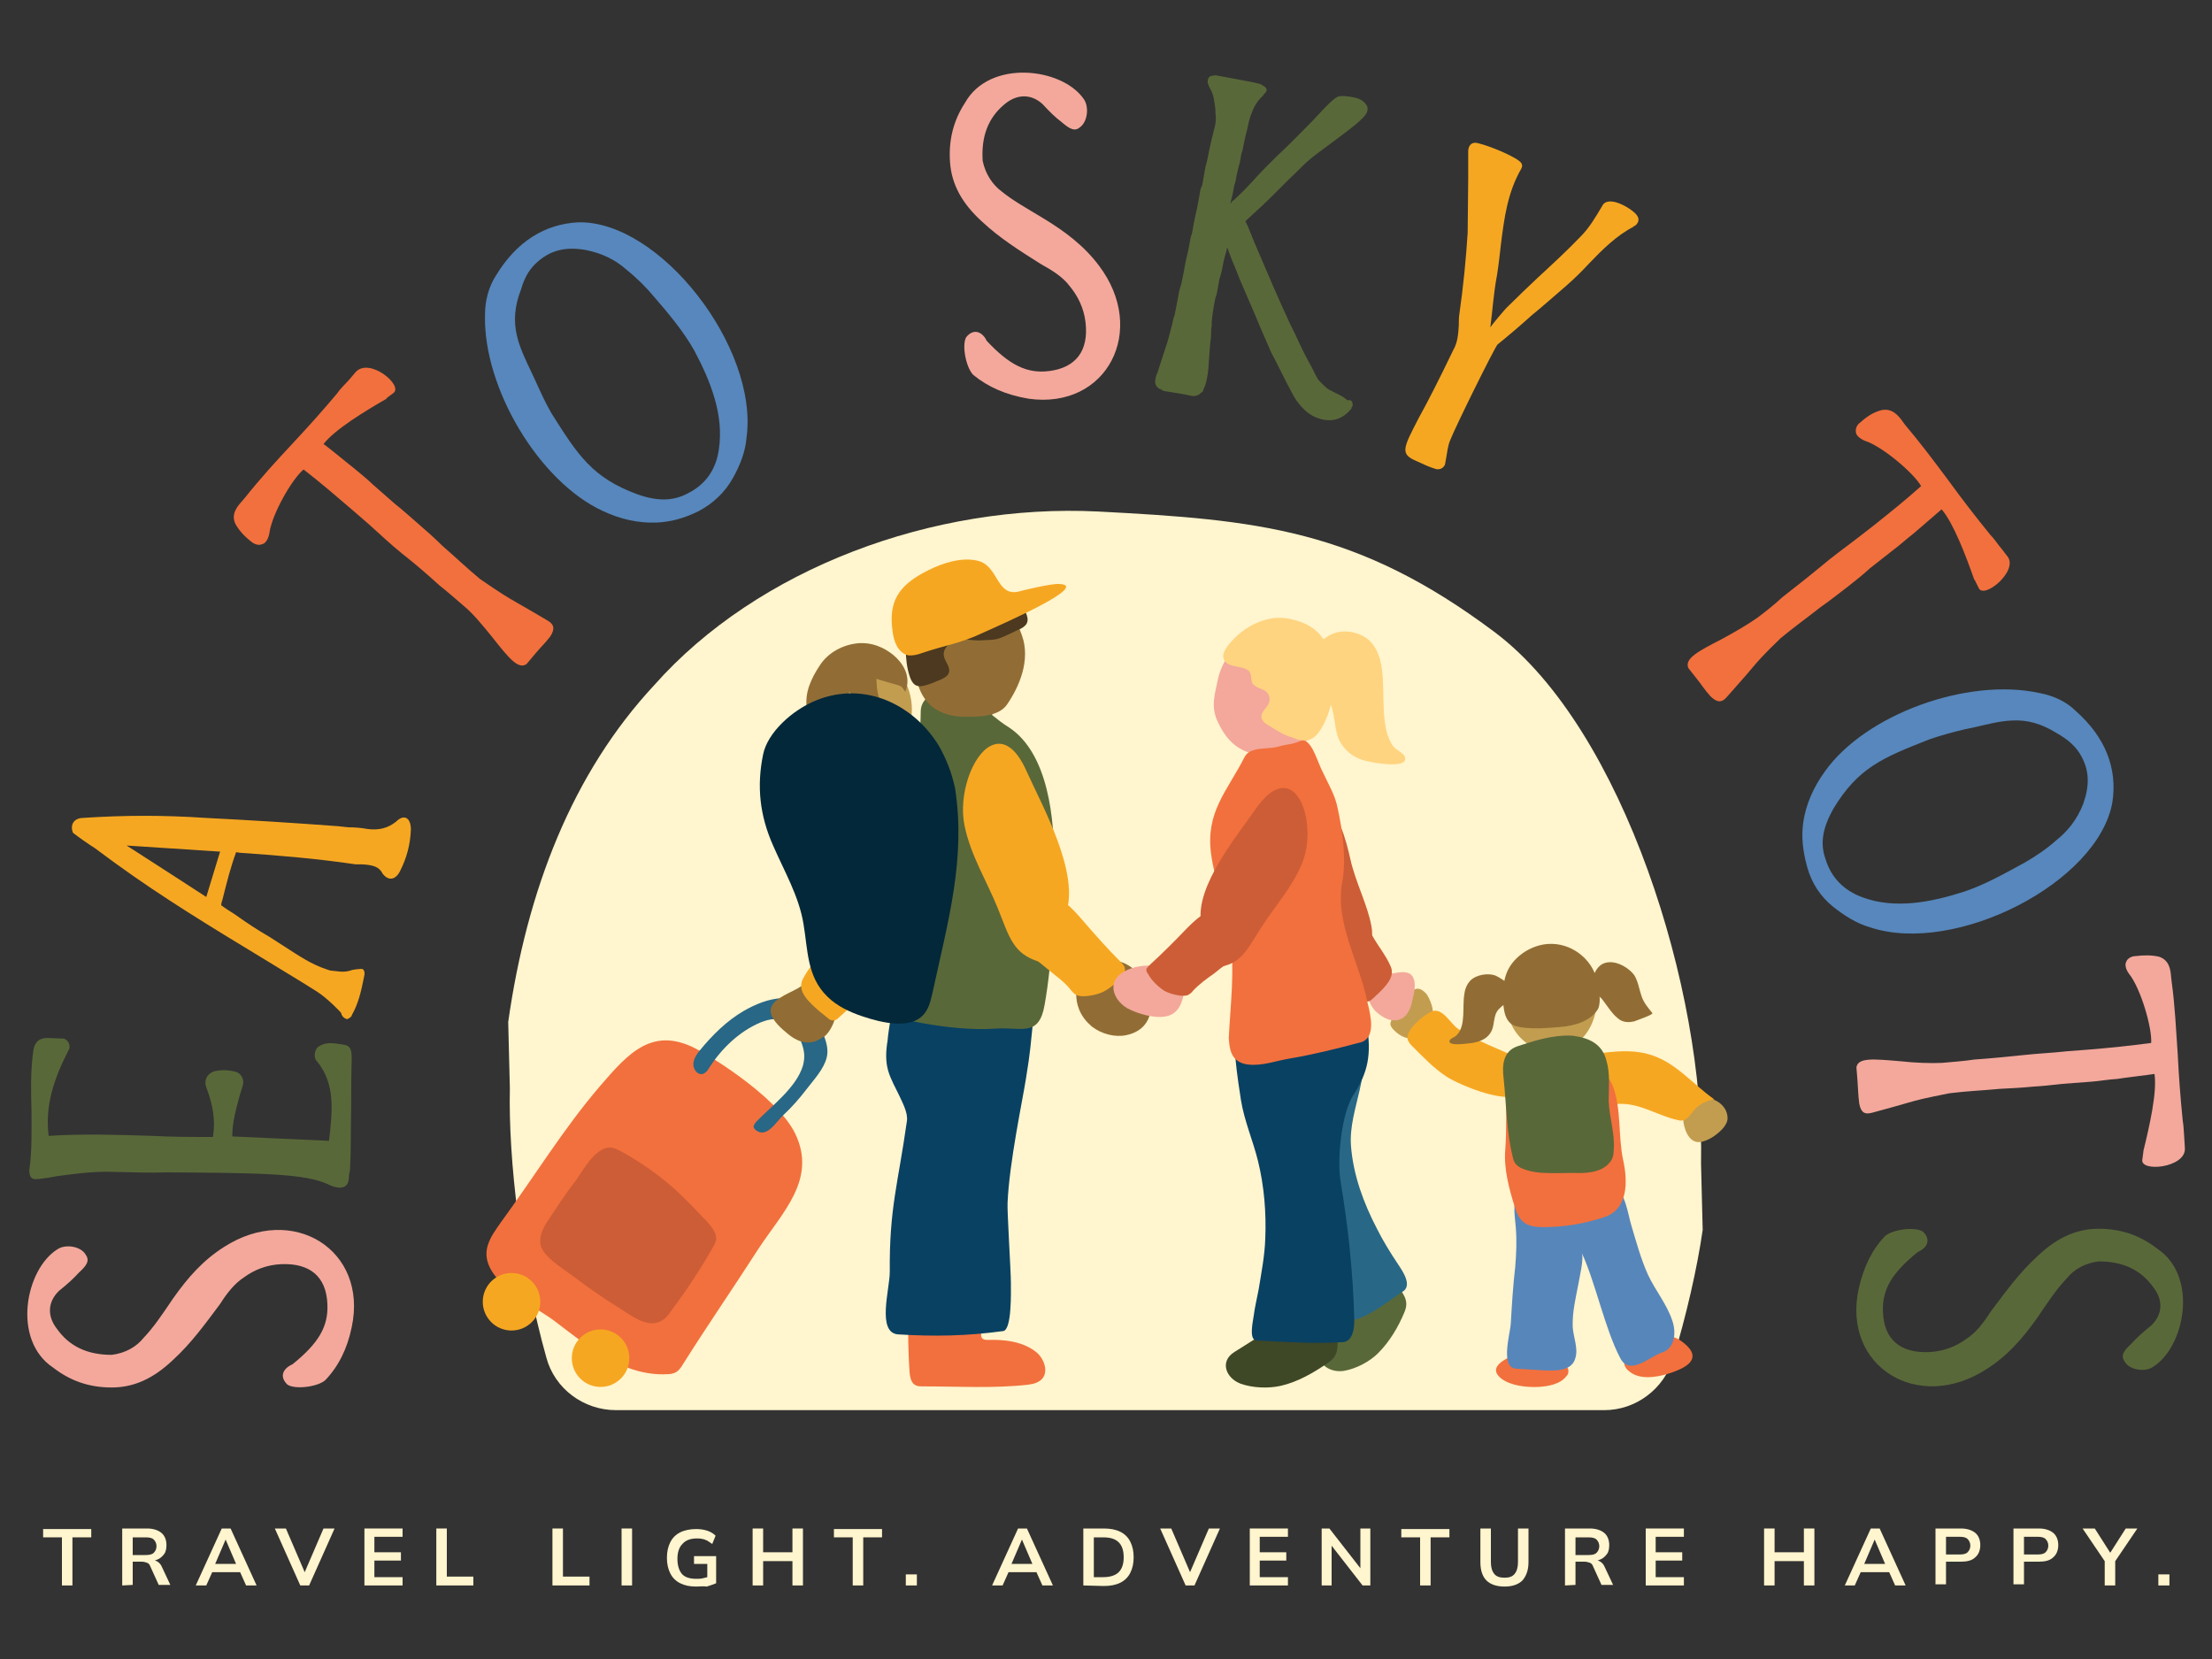 <svg xmlns="http://www.w3.org/2000/svg" xmlns:xlink="http://www.w3.org/1999/xlink" id="Layer_1" x="0px" y="0px" viewBox="0 0 400 300" style="enable-background:new 0 0 400 300;" xml:space="preserve"><rect x="0" y="0" width="400" height="300" fill="#333333" stroke="none"/><style type="text/css">	.st0{fill:#FFF5CE;}	.st1{fill:#F2703D;}	.st2{fill:#F6A721;}	.st3{fill:#CD5D36;}	.st4{fill:#286786;}	.st5{fill:#916D35;}	.st6{fill:#094163;}	.st7{fill:#596839;}	.st8{fill:#C29D50;}	.st9{fill:#032839;}	.st10{fill:#4C3920;}	.st11{fill:#5786BB;}	.st12{fill:#F3A89B;}	.st13{fill:#FFD480;}	.st14{fill:#3E4726;}	.st15{fill:#5787BC;}</style><g>	<path class="st0" d="M302.6,245.6c2.3-7.6,4.3-16.2,5.3-23.2c-0.1-4-0.2-8-0.3-12c0.7-31-14-78.5-37.2-96  c-25-18.8-43.1-20.4-71.8-21.9c-29.9-1.5-61.6,10.3-80.3,31.4c-14.8,15.9-23,37-26.4,60.9c0.1,4,0.2,8,0.3,12  c-0.3,12.9,2,32.3,6.6,48.7c1.5,5.6,6.7,9.5,12.6,9.5h178.7C295.8,255,300.9,251.2,302.6,245.6z"></path>	<g>		<g>			<g>				<path class="st0" d="M11.2,286.7V278H7.8v-1.5h8.7v1.5h-3.4v8.7H11.2z"></path>				<path class="st0" d="M22.1,286.7v-10.3h4.5c1.1,0,2,0.3,2.6,0.8s0.9,1.3,0.9,2.2c0,0.6-0.1,1.2-0.4,1.6s-0.7,0.8-1.2,1     s-1.1,0.4-1.8,0.4l0.2-0.3h0.5c0.4,0,0.8,0.1,1.1,0.3s0.6,0.5,0.8,1l1.5,3.2h-2.1l-1.5-3.3c-0.1-0.3-0.3-0.6-0.6-0.7     c-0.3-0.1-0.6-0.2-1-0.2H24v4.2L22.1,286.7L22.1,286.7z M24,281.2h2.3c0.7,0,1.2-0.1,1.5-0.4s0.5-0.7,0.5-1.2s-0.2-0.9-0.5-1.2     c-0.3-0.3-0.8-0.4-1.5-0.4H24V281.2z"></path>				<path class="st0" d="M35.4,286.7l4.7-10.3h1.6l4.7,10.3h-1.9l-1.3-2.9l0.8,0.5h-6.2l0.8-0.5l-1.3,2.9H35.4z M40.8,278.4     l-2.1,4.9l-0.4-0.5h4.9l-0.3,0.5L40.8,278.4L40.8,278.4z"></path>				<path class="st0" d="M54.3,286.7l-4.6-10.3h2l3.7,8.6h-0.6l3.7-8.6h2l-4.6,10.3H54.3z"></path>				<path class="st0" d="M65.9,286.7v-10.3h6.9v1.5h-5.1v2.8h4.8v1.5h-4.8v3h5.1v1.5H65.9z"></path>				<path class="st0" d="M78.9,286.7v-10.3h1.9v8.7h4.8v1.6L78.9,286.7L78.9,286.7z"></path>				<path class="st0" d="M99.9,286.7v-10.3h1.9v8.7h4.8v1.6L99.9,286.7L99.9,286.7z"></path>				<path class="st0" d="M112.4,286.7v-10.3h1.9v10.3H112.4z"></path>				<path class="st0" d="M125.9,286.9c-1.2,0-2.1-0.2-2.9-0.6s-1.4-1-1.8-1.8s-0.6-1.7-0.6-2.8c0-1.1,0.2-2,0.6-2.8s1-1.4,1.8-1.8     s1.8-0.6,2.9-0.6c0.7,0,1.4,0.1,2,0.3c0.6,0.2,1.1,0.5,1.5,0.9l-0.6,1.5c-0.3-0.2-0.6-0.4-0.9-0.6c-0.3-0.1-0.6-0.3-0.9-0.3     c-0.3-0.1-0.7-0.1-1-0.1c-1.1,0-2,0.3-2.6,1c-0.6,0.6-0.9,1.5-0.9,2.7s0.3,2.1,0.8,2.7s1.4,0.9,2.6,0.9c0.4,0,0.8,0,1.2-0.1     c0.4-0.1,0.8-0.2,1.2-0.3l-0.4,0.8v-3.1h-2.4v-1.4h4v4.9c-0.5,0.2-1,0.4-1.7,0.6C127.2,286.8,126.5,286.9,125.9,286.9z"></path>				<path class="st0" d="M136.1,286.7v-10.3h1.9v4.3h5.3v-4.3h1.9v10.3h-1.9v-4.4H138v4.4H136.1z"></path>				<path class="st0" d="M154.2,286.7V278h-3.4v-1.5h8.7v1.5h-3.4v8.7H154.2z"></path>				<path class="st0" d="M163.8,286.7v-2h2v2H163.8z"></path>				<path class="st0" d="M179.4,286.7l4.7-10.3h1.6l4.7,10.3h-1.9l-1.3-2.9l0.8,0.5h-6.2l0.8-0.5l-1.3,2.9H179.4z M184.8,278.4     l-2.1,4.9l-0.4-0.5h4.9l-0.3,0.5L184.8,278.4L184.8,278.4z"></path>				<path class="st0" d="M195.9,286.7v-10.3h3.7c1.2,0,2.2,0.2,3,0.6s1.4,1,1.8,1.8c0.4,0.8,0.6,1.7,0.6,2.8c0,1.1-0.2,2-0.6,2.8     c-0.4,0.8-1,1.4-1.8,1.8s-1.8,0.6-3,0.6L195.9,286.7L195.9,286.7z M197.8,285.2h1.7c1.2,0,2.2-0.3,2.8-0.9s0.9-1.5,0.9-2.7     s-0.3-2.1-0.9-2.7c-0.6-0.6-1.5-0.9-2.8-0.9h-1.7V285.2z"></path>				<path class="st0" d="M214.4,286.7l-4.6-10.3h2l3.7,8.6h-0.6l3.7-8.6h2l-4.6,10.3H214.4z"></path>				<path class="st0" d="M226,286.7v-10.3h6.9v1.5h-5.1v2.8h4.8v1.5h-4.8v3h5.1v1.5H226z"></path>				<path class="st0" d="M239,286.7v-10.3h1.4l6,7.7H246v-7.7h1.8v10.3h-1.4l-6-7.7h0.4v7.7H239z"></path>				<path class="st0" d="M256.8,286.7V278h-3.4v-1.5h8.7v1.5h-3.4v8.7H256.8z"></path>				<path class="st0" d="M272.1,286.9c-1.5,0-2.6-0.4-3.3-1.1c-0.7-0.7-1.1-1.8-1.1-3.3v-6.1h1.9v6.1c0,0.9,0.2,1.6,0.6,2.1     s1,0.7,1.9,0.7c0.8,0,1.4-0.2,1.8-0.7s0.6-1.2,0.6-2.1v-6.1h1.9v6.1c0,1.4-0.4,2.5-1.1,3.3C274.6,286.5,273.5,286.9,272.1,286.9     z"></path>				<path class="st0" d="M283,286.7v-10.3h4.5c1.1,0,2,0.3,2.6,0.8s0.9,1.3,0.9,2.2c0,0.6-0.1,1.2-0.4,1.6s-0.7,0.8-1.2,1     s-1.1,0.4-1.8,0.4l0.2-0.3h0.5c0.4,0,0.8,0.1,1.1,0.3c0.3,0.2,0.6,0.5,0.8,1l1.5,3.2h-2.1l-1.5-3.3c-0.1-0.3-0.3-0.6-0.6-0.7     c-0.3-0.1-0.6-0.2-1-0.2h-1.6v4.2L283,286.7L283,286.7z M284.9,281.2h2.3c0.7,0,1.2-0.1,1.5-0.4s0.5-0.7,0.5-1.2     s-0.2-0.9-0.5-1.2c-0.3-0.3-0.8-0.4-1.5-0.4h-2.3V281.2z"></path>				<path class="st0" d="M297.6,286.7v-10.3h6.9v1.5h-5.1v2.8h4.8v1.5h-4.8v3h5.1v1.5H297.6z"></path>				<path class="st0" d="M319,286.7v-10.3h1.9v4.3h5.3v-4.3h1.9v10.3h-1.9v-4.4h-5.3v4.4H319z"></path>				<path class="st0" d="M333.6,286.7l4.7-10.3h1.6l4.7,10.3h-1.9l-1.3-2.9l0.8,0.5h-6.3l0.8-0.5l-1.3,2.9H333.6z M339,278.4     l-2.1,4.9l-0.4-0.5h4.9l-0.3,0.5L339,278.4L339,278.4z"></path>				<path class="st0" d="M350,286.7v-10.3h4.6c1.1,0,2,0.3,2.6,0.8s0.9,1.3,0.9,2.2c0,0.9-0.3,1.7-0.9,2.2c-0.6,0.6-1.5,0.8-2.6,0.8     h-2.7v4.1H350V286.7z M351.9,281.1h2.5c0.6,0,1.1-0.1,1.4-0.4s0.5-0.7,0.5-1.2s-0.2-0.9-0.5-1.2c-0.3-0.3-0.8-0.4-1.4-0.4h-2.5     V281.1z"></path>				<path class="st0" d="M364.1,286.7v-10.3h4.6c1.1,0,2,0.3,2.6,0.8s0.9,1.3,0.9,2.2c0,0.9-0.3,1.7-0.9,2.2     c-0.6,0.6-1.5,0.8-2.6,0.8H366v4.1h-1.9V286.7z M366,281.1h2.5c0.6,0,1.1-0.1,1.4-0.4s0.5-0.7,0.5-1.2s-0.2-0.9-0.5-1.2     c-0.3-0.3-0.8-0.4-1.4-0.4H366V281.1z"></path>				<path class="st0" d="M380.6,286.7v-4.9l0.4,1.1l-4.4-6.5h2.2l3,4.7h-0.4l3-4.7h2.1l-4.4,6.5l0.4-1.1v4.9H380.6z"></path>				<path class="st0" d="M390.3,286.7v-2h2v2H390.3z"></path>			</g>		</g>		<g>			<g>				<g>					<g>						<path class="st1" d="M143.8,205c4,8.3-2.4,14.3-6.7,20.9c-4.5,7-9.2,13.8-13.6,20.8c-0.3,0.5-0.7,1.1-1.2,1.4       c-0.5,0.3-1.1,0.4-1.7,0.4c-7.9,0.4-14.5-5.2-20.3-9.6c-3.8-2.9-14-7.5-12.1-13.7c0.5-1.6,1.5-2.9,2.4-4.2       c6-8.2,11.3-16.9,17.9-24.6c5.1-5.9,9.6-11.2,18-6.4C126.5,189.9,140.3,197.8,143.8,205z"></path>						<g>							<circle class="st2" cx="92.5" cy="235.4" r="5.2"></circle>							<circle class="st2" cx="108.6" cy="245.6" r="5.2"></circle>						</g>						<path class="st3" d="M107.5,208.9c-1.4,1.4-2.6,3.5-3.4,4.6c-1.8,2.3-3.4,4.8-5,7.2c-1,1.4-2,3.6-1,5.3c1.1,1.9,4,3.6,5.7,4.9       c2.5,1.9,5.1,3.7,7.8,5.4c2.2,1.3,5.3,4,7.9,2.6c0.8-0.4,1.4-1.1,1.9-1.9c2.7-3.6,5.2-7.4,7.5-11.4c0.3-0.6,0.7-1.2,0.6-1.8       c-0.1-1.6-2.1-3.3-3-4.3c-1.4-1.5-2.8-2.9-4.3-4.3c-3-2.7-6.4-5.1-9.9-7c-0.6-0.3-1.3-0.7-2-0.7       C109.3,207.5,108.4,208.1,107.5,208.9z"></path>					</g>					<path class="st4" d="M125.5,191.7c0.2-0.6,0.6-1.2,1-1.7c2.3-2.8,4.9-5.4,8-7.2c2.1-1.2,4.5-2.2,6.9-2.3      c2.6-0.2,4.5,1.2,5.8,3.4c1.2,2,2.9,4.9,2.3,7.3c-0.5,2.1-2.3,4-3.6,5.7s-2.7,3.3-4.3,4.8c-1.3,1.2-3,4.3-5,2.6      c-0.1-0.1-0.2-0.2-0.3-0.4c-0.1-0.4,0.2-0.7,0.4-1c2.8-2.9,7.3-6.2,8.5-10.2c0.2-0.8,0.3-1.6,0.2-2.3c-0.3-2.6-2.4-6.1-5.4-6.1      c-0.9,0-1.7,0.3-2.5,0.6c-3.8,1.6-7,4.7-9.2,8.1c-0.2,0.3-0.4,0.7-0.7,0.9c-0.3,0.3-0.7,0.4-1.1,0.3c-0.2-0.1-0.4-0.2-0.6-0.4      C125.3,193.1,125.3,192.4,125.5,191.7z"></path>				</g>				<g>					<g>						<path class="st5" d="M148.1,188c-2.2,1.2-4.3,0.1-5.7-1.1c-1.1-0.9-2.7-2.3-3-3.7c-0.5-2.3,3-3.4,4.9-4.5       c0.8-0.5,1.6-1,2.5-1.1c3.6-0.7,5.2,3.5,4.3,6.3c-0.4,1.3-1,2.7-2.1,3.6C148.7,187.6,148.4,187.8,148.1,188z"></path>						<path class="st2" d="M160.3,169.8c0-0.2,0.1-0.4,0.1-0.6c0.8-3,2.1-6,4.2-8.5c2.1-2.6,4.9-4.7,6.8-7.4       c1.8-2.5,5.2-9.3,0.2-10.7c-3.9-1.1-5-3.1-8.6-1.2c-4.6,2.5-6.5,8.6-7.7,12.8c-1.4,4.8-4.5,9.6-5.5,14.2       c-1.2,5.2,3.1,4.9,7.8,5.7c0.4,0.1,0.8,0.1,1.2,0C159.9,173.8,160.1,171.2,160.3,169.8z"></path>						<path class="st2" d="M158.5,170.5c-1.1-1.3-2.6-2.2-4.2-2.9c-0.9-0.4-2.4-1-3.3-0.4c-1,0.7-0.4,2.2-1,3.1       c-1.5,2.3-3.5,4.2-4.8,6.7c-1.2,2.3,1.2,4.3,3,5.9c0.5,0.4,1,0.8,1.5,1.2c0.3,0.3,0.7,0.5,1.1,0.4c0.4,0,0.7-0.3,1-0.6       c3.2-2.9,6.4-5.3,7.4-9.6c0.3-1.1,0.3-2.4-0.4-3.4C158.7,170.8,158.6,170.7,158.5,170.5z"></path>					</g>					<path class="st1" d="M164.6,237.7c-0.7,0-0.2,10-0.1,10.7c0.1,0.6,0.2,1.2,0.5,1.6c0.5,0.7,1.2,0.7,1.9,0.7      c6.3,0,12.7,0.4,19-0.3c0.6-0.1,1.3-0.2,1.8-0.5c2.2-1.1,1.3-4-0.2-5.3c-2.4-2-5.8-2.4-8.8-2.3c-0.4,0-0.8,0-1.1-0.3      c-0.9-1.1,1.9-4.4-0.8-4.6c-0.8-0.1-3.8,0.2-4.6,0.2C169.7,237.7,167.2,237.7,164.6,237.7z"></path>					<path class="st6" d="M185.5,195.2c-0.6,3.8-3,15.1-3.3,22.3c-0.1,1.4,0.6,12.4,0.6,14.4c0,1.6,0.2,8.6-1.4,8.8      c-6.6,0.9-12.4,1-19,0.6c-3.9-0.3-1.5-8.2-1.5-11.3c-0.1-11.6,1.5-15.9,3.1-27.3c0.2-1.4-0.7-3.1-1.3-4.4      c-0.7-1.5-1.6-3-2.1-4.7c-0.5-1.8-0.4-3.6-0.1-5.4c0.1-1.2,0.3-2.4,0.5-3.7c0.1-0.5,0.2-0.9,0.4-1.3c1-1.3,4.1,0.2,5.3,0.5      c1.6,0.4,3.2,1.1,4.9,1.2c5.3,0.4,10.2-0.6,15.3-1.1C186.3,189.4,186.4,189.7,185.5,195.2z"></path>					<path class="st7" d="M179.4,129.3c1,0.8,2,1.6,3,2.2c7.2,4.7,8.3,16.7,8.2,24.6c-0.1,8.6-0.2,17.1-1.7,25.6      c-1,5.9-4.2,4-8.7,4.3s-9-0.2-13.5-1c-1.6-0.3-3.2-0.6-4.4-1.7c-1.5-1.3-2.2-3.3-2.6-5.2c-3.4-16.8,6.7-32.8,6.8-49.4      c0-0.9,0.3-1.6,0.8-2.2c1.1-0.2,1.8-0.2,2.9,0c1.3,0.3,2.6,0.4,3.9,0.4c1.5,0,3.7-0.4,5.2,0.1      C179.3,127.2,179.6,129,179.4,129.3z"></path>					<path class="st8" d="M164.9,128.3c0,2.4-0.8,4.8-2.3,6.7c-1.9,2.4-5,4-8.1,3.8c-4.8-0.4-8.5-5.2-8.7-10.1      c-0.1-2.8,0.8-5.7,2.7-7.8c5.1-5.8,13.7-2.8,15.9,4.1C164.7,126,164.9,127.1,164.9,128.3z"></path>					<path class="st5" d="M155.4,116.3c0.3,0,0.6,0,0.8,0c4.1,0.1,9.4,4.3,7.5,8.8c-0.2-0.3-0.5-0.8-0.8-1c-0.5-0.3-4.4-1.2-4.4-1.4      c0,1.1,0.1,2.3,0.4,3.3c0.2,0.8,0.8,1.4,0.9,2.2c-0.6,0-6.7-2.5-6.1-3.2c-1.4,1.6,0.6,6,2,7.1c-1.3,0.8-2.8,0.8-3.9,0.7      c-2.7-0.2-5.4-2.1-5.9-5.1c-0.4-2.5,0.9-5.2,2.3-7.3C149.7,118,152.5,116.5,155.4,116.3z"></path>					<path class="st9" d="M169.8,134.9c-4.5-7.4-13.3-11.8-22.1-8.3c-4.5,1.8-8.9,5.9-9.7,9.8c-1.2,5.8-0.6,11.1,1.8,16.5      c2,4.6,4.7,9.2,5.5,14.2c0.8,4.7,0.6,9.5,4.3,13.1c1.7,1.7,4,2.8,6.4,3.6c3.3,1.1,9.3,2.7,11.5-1c0.7-1.1,0.9-2.4,1.2-3.6      c2.7-12.5,6-23.9,4-36.7C172.1,139.7,171.1,137.2,169.8,134.9z"></path>					<path class="st2" d="M179.1,134.9c-3.3,1.7-5.8,8.8-4.7,14.3s4.1,10.2,6.1,15.2s2.7,8.1,7.4,9.5c0.3-0.4,0.4-1.1,0.5-1.5      c0.4-1.2,1.1-2.3,1.8-3.4c0.8-1.3,2-2.3,2.5-3.7c2.7-7.2-4.2-19.5-7-25.7C183.6,134.8,181.2,133.8,179.1,134.9z"></path>					<path class="st5" d="M197.4,185.6c-0.1-0.1-0.1-0.1-0.2-0.2c-3.8-3.3-3.1-8.8,0.1-10.7c8.8-5.2,15.8,10.6,6.3,12.5      C201.6,187.6,199.2,187,197.4,185.6z"></path>					<path class="st2" d="M203.4,175.1c0-0.1,0-0.2-0.1-0.3c-0.1-0.3-0.3-0.5-0.5-0.7c-2.6-2.6-4.9-5.2-7.3-8      c-1.6-1.8-3.8-4.3-6.4-4.2c-3.1,0.1-5.6,3.6-6.2,6.1c-0.1,0.6-0.2,1.3,0.1,1.9c0.3,0.5,0.8,0.9,1.3,1.3c1.7,1.3,3.4,2.6,5.1,4      c1.5,1.3,3.1,2.3,4.3,3.9c0.3,0.3,0.5,0.6,0.9,0.8c1.1,0.6,3.9,0,5-0.6c1.3-0.7,2.9-2,3.7-3.4      C203.4,175.7,203.5,175.4,203.4,175.1z"></path>					<g>						<path class="st5" d="M173.6,105.9c-7.3,0-9,8.8-8.2,15.1c0.3,2.6,1.2,5.3,3.3,6.9c1.6,1.2,3.7,1.7,5.7,1.7c0.3,0,0.6,0,1,0       c2.5,0,5.4-0.3,6.7-2.2c2.2-3.2,4.3-8,2.7-12.5c-1.1-3-2.3-5.9-5.1-7.4c-1.4-0.8-3-1.3-4.6-1.5       C174.5,105.9,174,105.9,173.6,105.9"></path>					</g>					<path class="st10" d="M165,111.1c-0.8,2-1.1,4.2-1.2,6.4c0,1.6,0.2,3.3,0.7,4.8c0.2,0.6,0.6,1.5,1.3,1.7      c1.1,0.4,3.2-0.7,4.3-1.1c0.6-0.3,1.3-0.6,1.5-1.3c0.3-1-0.7-1.9-0.9-2.9c-0.3-1.3,0.9-2.5,2.2-2.9c1.5-0.4,3,0.1,4.5,0      c1.1-0.1,2.3,0,3.4-0.4c1.1-0.4,2.2-1,3.3-1.5c0.5-0.2,0.9-0.4,1.3-0.8c1-1,0-2.7-0.7-3.6c-0.8-1-1.9-2-2.9-2.8      c-3.5-2.5-8.4-2.8-12.2-0.7C167.3,107.3,165.9,109.1,165,111.1z"></path>					<path class="st2" d="M164.2,118.5c0.8,0.1,1.7-0.1,2.5-0.4c4.4-1.5,6.9-1.7,11.1-3.7c4-1.8,19.5-8.6,13.7-8.8      c-1.5-0.1-7.1,1.3-7.4,1.4c-4,0.8-3.5-4.7-7.3-5.6c-2.9-0.7-6.3,0.4-8.9,1.7c-5.7,2.8-7.2,5.9-6.5,11      C161.6,115.9,162.3,118,164.2,118.5C164,118.5,164.1,118.5,164.2,118.5z"></path>				</g>			</g>			<g>				<g>					<path class="st1" d="M297.1,242.6c-0.5,0.3-1,0.6-1.5,1c-1.3,0.9-2.8,2.8-1.2,4.2c1.9,1.8,5,1.3,7.3,0.6      c2.5-0.8,6.2-2.3,3.3-5.1c-1.5-1.4-3.1-2.1-5.2-1.7C298.8,241.7,297.9,242.1,297.1,242.6z"></path>					<path class="st1" d="M274.9,244.7c-2.9,0.9-6,2.6-3.4,4.6c1.7,1.3,4.6,1.6,6.7,1.5c1.8-0.1,4-0.5,5.1-2      c0.2-0.2,0.3-0.4,0.3-0.7c0.1-0.5-0.2-0.9-0.5-1.3c-1.2-1.6-2.7-3-4.9-2.9C277.6,244,276.2,244.2,274.9,244.7z"></path>					<path class="st11" d="M274.5,216.2c-1.1,1.3-0.5,4.1-0.4,5.7c0.2,2.5,0.1,4.7-0.1,7.2c-0.4,3.4-0.6,6.8-0.8,10.2      c-0.1,1.9-2,8.1,1,8.2c1.6,0.1,3.2,0.2,4.8,0.3c2.3,0.1,5.3,0.2,5.9-2.3c0.5-1.7-0.4-3.8-0.5-5.5c-0.1-2.7,0.5-5.1,1-7.7      c0.2-1.3,1.1-4.8,0.6-5.8c2.5,5.3,4.2,13.8,7,19.1c1.7,3.3,5.3-0.3,7.5-1c2.3-0.7,2.7-3.5,1.9-5.8c-1-3-3.1-5.5-4.4-8.3      c-1.3-2.9-2.1-5.9-3-8.9c-0.6-1.9-1.1-6.3-3.3-7.2C286.7,212,277.8,212.1,274.5,216.2z"></path>					<g>						<path class="st8" d="M304.6,201.1c0.4-1,1.3-1.7,2.3-2.2c2-1.1,5.5,0.5,5.5,3.3c0,0.7-0.4,1.3-0.8,1.8c-0.9,1-2.2,2-3.6,2.4       c-2.2,0.7-3.3-1.5-3.6-3.6C304.4,202.1,304.4,201.6,304.6,201.1z"></path>						<path class="st8" d="M288.7,181.1c0,3.6-2,7.2-5.3,8.5c-2.7,1.1-6,0.4-8.1-1.6c-2.2-2-3.2-5.2-2.8-8.2       c0.9-6.3,7.8-10.3,12.9-6c2,1.7,3.2,4.3,3.3,6.9C288.7,180.9,288.7,181,288.7,181.1z"></path>						<path class="st8" d="M256.7,187.1c-0.4,0.4-1,0.7-1.5,0.7c-1.2,0-2.4-0.7-3.3-1.7c-0.2-0.2-0.3-0.4-0.4-0.6       c-0.2-0.5,0.1-1,0.3-1.4c0.9-1.6,2-3,3.1-4.4c0.3-0.4,0.7-0.8,1.3-0.9c0.6-0.1,1.3,0.4,1.8,1c0.6,0.9,1.4,2.9,1,3.8       C258.4,184.7,257.7,186.3,256.7,187.1z"></path>					</g>					<path class="st2" d="M276.4,194.7c-0.1,0.9-0.3,1.8-0.8,2.5c-1.9,3.2-11.7-1-14-2.5s-4.2-3.5-6.2-5.5c-0.3-0.3-0.6-0.6-0.8-1.1      c-0.7-1.7,2.9-4.6,4.3-5.2c1.9-0.8,3.4,2.2,4.7,3.1c3.4,2.3,7.4,3.6,11,5.4c0.4,0.2,0.8,0.4,1,0.7c0.3,0.4,0.5,0.8,0.5,1.3      C276.4,193.8,276.5,194.3,276.4,194.7z"></path>					<path class="st2" d="M288.7,200.5c0.9,0.2,1.9-0.6,3.1-0.8c4.3-0.6,7.5,1.9,11.4,2.8c0.4,0.1,0.7,0.2,1.1,0.1      c0.9-0.2,1.4-1.1,2-1.8c0.9-1.1,2.3-1.8,3.7-2c-4-2.8-7.1-6.9-12-8.2c-2.9-0.8-6-0.5-9-0.1c-0.9,0.1-2,0.3-2.5,1      c-0.2,0.3-0.2,0.7-0.3,1.1c-0.1,1.7,0.2,6.8,2.1,7.8C288.5,200.5,288.6,200.5,288.7,200.5z"></path>					<g>						<path class="st5" d="M289,182.4c0.6-1.4,0.1-3.6-0.2-5.1c-0.9-4-4.8-6.9-8.9-6.6c-2.8,0.2-5.6,1.9-7,4.3       c-0.8,1.4-1.1,3.1-1.1,4.8s0,4.5,1.7,5.5c0.5,0.3,1.2,0.4,1.8,0.5c2.2,0.3,4.7,0.1,7-0.1C284.6,185.5,287.7,184.7,289,182.4       C289,182.5,289,182.4,289,182.4z"></path>						<path class="st5" d="M288,177v-0.1c0.5-1.6,1.3-2.8,3-2.9c1.6-0.1,3.5,1,4.5,2.3c0.7,1.1,0.9,2.5,1.3,3.7       c0.4,1.3,1.2,2.2,2,3.2c0.2,0.3-3.1,1.4-3.3,1.5c-0.9,0.2-1.8,0.2-2.6-0.3c-1.3-0.9-2.1-2.3-3.1-3.6c-0.6-0.8-1.8-1.3-2-2.3       C287.7,178.1,287.8,177.6,288,177z"></path>						<path class="st5" d="M273.1,178.2c-0.8-0.7-2-1.5-2.7-1.8c-1.4-0.5-3.4-0.1-4.4,0.8c-0.7,0.7-1.1,1.6-1.2,2.6       c-0.4,2.2,0.3,5.6-1.3,7.3c-0.4,0.5-1.4,0.7-1.4,1.2c0,1,3.7,0.3,4.2,0.3c1.1-0.2,2.2-0.6,2.9-1.4c1-1.1,0.8-2.3,1.2-3.6       c0.5-1.8,2.7-2.2,3.4-3.8c0.1-0.3,0.1-0.7-0.2-1C273.6,178.7,273.4,178.5,273.1,178.2z"></path>					</g>					<path class="st1" d="M277.9,188.7c-0.1,0.1-0.3,0.3-0.4,0.5c-1.7,2.5-4.4,2.7-4.8,5.8c-0.5,3.4-0.2,9.5-0.5,12.9      s0.7,7.1,1.7,10.3c0.3,1.1,0.8,2.1,1.6,2.8c1,0.8,2.4,0.9,3.6,0.9c3.7,0,7.4-0.6,11-1.8c4.3-1.4,4.3-6.4,3.4-10.4      c-0.9-4.3-0.3-9.1-1.8-13.2c-0.7-2-2.7-3.1-3.8-4.8c-0.9-1.3-2-3.6-3.6-3.5c-1.5,0.1-2.9,0.6-4.4,0.4      C278.9,188.4,278.4,188.2,277.9,188.7z"></path>					<path class="st7" d="M276.6,188.5c-0.7,0.2-1.5,0.5-2.2,0.7c-2.6,0.9-2.8,3.4-2.5,5.8c0.5,4.7,0.5,9.8,1.7,14.4      c0.1,0.5,0.3,0.9,0.6,1.2c1,1.1,3.9,1.5,5.1,1.5c1.8,0.1,3.5,0,5.3,0c2,0.1,5,0,6.5-1.9c0.5-0.6,0.7-1.3,0.7-2.1      c0.3-3-0.8-6-0.9-9c0-2.4,0.3-4.9-0.4-7.3c-0.8-3.1-3.2-4.1-6-4.5C282,187.1,279.2,187.7,276.6,188.5z"></path>				</g>				<g>					<path class="st12" d="M232.6,112.9c-0.1,0-0.2,0-0.3,0c-6.1-0.8-11.2,5.4-12.1,10.1c-0.5,2.5-1.3,4.8,0,7.5      c1.1,2.4,2.8,4.8,6,5.7c2.2,0.6,6,0,8.2-1.1c4.5-2.2,6.7-6.9,6.7-11.8C241.1,117.3,238.7,113.7,232.6,112.9z"></path>					<path class="st13" d="M241.3,120.9c-0.2-2.2-1.1-4.3-2.5-6c-1.6-1.9-3.8-2.7-6.2-3.1c-4.1-0.6-8.5,2-10.8,5.3      c-0.4,0.6-0.8,1.4-0.5,2.1c0.5,1.2,2,1.2,3.1,1.5c0.5,0.1,1.1,0.3,1.5,0.7c0.5,0.6,0.2,1.5,0.6,2.2c0.6,0.8,1.7,0.9,2.4,1.4      c0.8,0.7,0.9,1.7,0.3,2.6c-0.4,0.6-1.1,1.2-1.1,2s0.8,1.3,1.5,1.7c1.3,0.8,2.5,1.6,3.9,2c1.1,0.4,2,0.8,3.2,0.5      c1.7-0.5,2.8-3,3.4-4.5C241,126.7,241.6,123.8,241.3,120.9L241.3,120.9z"></path>					<path class="st7" d="M244.4,232.8c-0.3,0.5-0.6,1-0.9,1.6c-1.5,3.1-3,6.2-4.5,9.4c-1.3,2.6,1.3,4.5,4,4.1      c2.3-0.4,4.7-1.7,6.2-3.2c2.1-2.1,3.7-4.8,4.8-7.5c0.9-2.2-0.4-3.3-1.6-5.3c-0.3-0.4-0.5-1.1-0.9-1.4c-0.4-0.2-0.9-0.3-1.4-0.5      c-0.2-0.1-0.4-0.2-0.6-0.3c-1.2-0.4-2,0.1-2.9,0.7C245.6,231.1,245,231.9,244.4,232.8z"></path>					<path class="st14" d="M234.4,237.5c-0.6,0.3-1.1,0.6-1.7,1c-3.2,2-6.3,4-9.5,6c-2.7,1.7-1.5,4.7,1.1,5.7      c2.2,0.8,5.1,0.9,7.3,0.4c3.1-0.7,6-2.4,8.6-4.2c2.1-1.4,1.6-3.1,1.7-5.5c0-0.5,0.2-1.2,0-1.7c-0.2-0.4-0.6-0.8-0.9-1.1      c-0.1-0.2-0.2-0.4-0.4-0.6c-0.8-1-1.8-1-2.9-0.9C236.4,236.6,235.4,237,234.4,237.5z"></path>					<g>						<path class="st4" d="M241.8,187.5c1.1-0.6,3.1-2,3.8-0.3c2.9,6.8-1.8,13.2-1.3,20c0.4,5.3,2.3,10.4,4.7,15       c1.1,2.2,2.4,4.3,3.8,6.4c0.8,1.2,2.7,3.9,0.8,5c-2.2,1.3-10.7,8.6-11.1,3c-0.6-8.9-1.5-17.8-2.8-26.5       c-0.3-2.3-0.7-4.6-0.7-6.9c0.1-3.5,1.6-6.8,2.7-9.7C242.2,192.5,241.2,188.2,241.8,187.5z"></path>					</g>					<path class="st6" d="M224.4,198.9c0.6,3.8,2.2,7.4,3.1,11.1c1.1,4.5,1.5,9.3,1.3,14c-0.1,3.1-0.7,6.1-1.2,9.2      c-0.3,1.6-0.7,3.2-0.9,4.8c-0.1,0.8-0.8,3.8,0.2,4.3c0.2,0.1,0.4,0.1,0.6,0.1c5.1,0.3,10.2,0.6,15.3,0.3      c1.8-0.1,2.1-2.4,2.1-3.9c-0.2-8.5-1.1-16.9-2.5-25.3c-0.6-3.8,0.1-12.1,2.4-15.6c2.6-4,3.2-7.3,2.4-12.3      c-0.8-5.4-5.4,1.6-8.2,2.5c-1.4,0.4-2.8,1.1-4.2,1.2c-4.6,0.4-7.3-0.6-11.7-1.1C223.6,193.4,223.6,193.7,224.4,198.9z"></path>					<g>						<path class="st12" d="M252.5,184.5c1.8-0.2,2.6-2,2.9-3.6c0.3-1.2,0.7-2.9,0.2-4c-0.7-1.8-3.2-0.9-4.8-0.7       c-0.7,0.1-1.4,0.1-2,0.4c-2.4,1.3-1.6,4.9,0.1,6.4c0.8,0.7,1.7,1.3,2.8,1.5C252,184.5,252.3,184.5,252.5,184.5z"></path>						<path class="st3" d="M240.4,168.7c0-0.2,0-0.3-0.1-0.5c-0.5-2.5-1.5-5.1-2.9-7.3c-1.5-2.2-3.5-4.1-4.8-6.4       c-1.3-2.2-3.7-7.9,0-9.1c2.8-0.9,3.7-2.6,6.2-0.9c3.3,2.2,4.6,7.4,5.4,10.9c0.9,4.1,3.1,8.2,3.8,12.1c0.8,4.4-2.3,4.1-5.8,4.7       c-0.3,0.1-0.6,0.1-0.9,0C240.7,172,240.6,169.8,240.4,168.7z"></path>						<path class="st3" d="M241.9,169.2c0.8-1,2-1.8,3.1-2.4c0.6-0.3,1.8-0.8,2.4-0.3c0.7,0.6,0.2,1.9,0.7,2.6       c1.1,2,2.5,3.6,3.4,5.7c0.8,1.9-1,3.6-2.3,4.9c-0.4,0.3-0.7,0.7-1.1,1c-0.2,0.2-0.5,0.4-0.8,0.4s-0.5-0.3-0.7-0.5       c-2.3-2.5-4.6-4.6-5.3-8.2c-0.2-1-0.2-2,0.3-2.9C241.8,169.4,241.8,169.3,241.9,169.2z"></path>					</g>					<path class="st1" d="M223.4,191.5c0.5,0.5,1.3,0.9,2.3,1c2.6,0.3,5.1-0.7,7.6-1.1c4.1-0.7,8.2-1.7,12.3-2.8      c0.6-0.1,1.1-0.3,1.5-0.7c1.6-1.6,0.5-5.2,0.1-7c-1.4-6.9-5.8-14-4.5-21.3c0.8-4.1,0.1-9.3-0.8-13.4c-0.5-2.5-1.4-3.8-3-7.2      c-0.9-2-2-5.8-3.8-5c-1.6,0.7-2.2,0.5-3.9,1c-2.1,0.6-5.2-0.1-6.2,2c-3.1,6.1-7,9.8-6,17.4c0.7,5.2,2.8,10,3.5,15.2      c0.8,6,0,12.1-0.3,18.1C222.3,189.3,222.5,190.6,223.4,191.5z"></path>					<path class="st12" d="M210.6,175c-2.3-0.7-5.4-0.5-7.5,0.8c-2.9,1.7-1.9,4.9,0.7,6.5c1.1,0.6,2.3,1,3.5,1.3      c1.8,0.4,4,0.6,5.3-0.7c0.8-0.7,1.2-1.9,1.4-2.9c0.1-0.7,0.2-1.4,0.1-2.1c-0.3-1.2-1.5-1.6-2.4-2.2      C211.5,175.3,211.1,175.1,210.6,175z"></path>					<g>						<path class="st3" d="M233.8,143.1c2.6,2,3.5,8.4,1.7,12.9s-5.1,8-7.6,12c-2.5,3.9-3.6,6.5-7.9,6.9c-0.2-0.4-0.1-1-0.2-1.3       c-0.2-1.1-0.6-2.2-1-3.2c-0.5-1.2-1.3-2.3-1.6-3.6c-1.1-6.6,6.7-15.9,10-20.7C229.9,142.3,232.2,141.9,233.8,143.1z"></path>						<path class="st3" d="M207.3,175.3c0-0.1,0-0.2,0.1-0.2c0.1-0.2,0.3-0.4,0.5-0.6c2.3-2.1,4.5-4.3,6.7-6.6       c1.5-1.5,3.5-3.5,5.8-3.4c2.7,0.2,4.7,3.3,5.1,5.6c0.1,0.5,0.1,1.1-0.2,1.6c-0.3,0.4-0.7,0.7-1.2,1c-1.5,1.1-3.1,2.1-4.5,3.3       c-1.4,1-2.7,1.9-3.9,3.2c-0.2,0.3-0.5,0.5-0.8,0.7c-1,0.5-3.4-0.2-4.3-0.7c-1.1-0.7-2.4-1.9-3-3.1       C207.3,175.8,207.3,175.5,207.3,175.3z"></path>					</g>					<path class="st13" d="M236.7,117.9c1.3-1.4,3.1-2.8,4.3-3.3c2.1-0.9,5.3-0.3,7,1.6c1.1,1.3,1.7,3.1,1.9,4.9      c0.6,4.1-0.4,10.5,2,13.8c0.7,0.9,2.2,1.3,2.2,2.3c0.1,1.8-5.8,0.7-6.6,0.5c-1.7-0.3-3.4-1.1-4.6-2.7c-1.6-2-1.3-4.3-2-6.8      c-0.8-3.3-4.3-4.2-5.4-7.1c-0.2-0.6-0.1-1.3,0.2-1.9C235.9,118.8,236.3,118.4,236.7,117.9z"></path>				</g>			</g>		</g>		<g>			<path class="st12" d="M58.8,249.6c-1.4,1.2-5.4,1.7-6.8,0.8c-1.3-1.2-1.1-2.6,0.5-3.5l0.4-0.2c4.7-3.8,6.5-6.8,6.3-10.9    c-0.2-4.9-3.1-7.4-8.3-7.2c-2.6,0.1-4.9,1-6.8,2.4c-1.7,1.1-3.1,2.9-4.3,4.8c-2.7,3.6-5.2,7.1-8.6,10.2c-3.5,3.3-7,4.9-11,4.9    c-4.1,0-7.5-1.2-10.6-3.6c-7.5-5-5-17.8,0.8-21.4c1.5-1,4.3-0.5,5.1,1c0.8,1.1,0.1,2-1.2,3.2c-1,1.1-2.1,2.1-3.6,3.3    c-2.1,2-2.2,4.6-0.4,6.9c2.2,3.1,5.4,4.7,9.9,4.7c2.5-0.3,4.5-1.5,5.7-3c1.9-2,3.3-4.1,5.4-7.2c2.6-3.7,5.4-6.9,9.2-9.3    c12.4-8,26.1,0.5,23.1,14.5C62.8,243.9,61.2,247.1,58.8,249.6z"></path>			<path class="st7" d="M63.1,212.6c0,0.4,0,0.8-0.2,1.3c-0.5,1.2-2.1,1-3.5,0.3c-4.1-2-12.4-2.1-29.3-2.2c-3.1,0.1-6.3,0-9.9-0.1    c-3.9-0.1-7.6,0.5-10,0.8c-0.9,0.2-1.7,0.3-2.4,0.4c-0.1,0-1.2,0.2-1.7,0.1c-0.7-0.2-0.8-0.9-0.8-1.6c0.5-3.5,0.4-7,0.4-10.6    c-0.1-3.6-0.2-7.1,0.3-10.8c0.2-1.7,1-2.5,2.6-2.5l2.7,0.1c1,0,1.6,1.4,1.1,2.1c-2.6,5.1-4.3,9.9-3.6,15.5    c6.2-0.4,12.4-0.2,18.6,0c3.7,0.2,7.4,0.2,11.1,0.2c0.5-2.9,0-5.8-1.1-8.7c-0.6-1.4-0.1-2.7,1.4-3.2c1.1-0.2,2.1-0.3,3.8,0.1    c1.1,0.3,1.6,1.5,1.3,2.5l-0.5,1.6c-0.7,2.6-1.4,5-1.4,7.6l17.5,0.8c0.6-5.4,1.2-10.3-2.2-14.4c-0.7-0.7-0.4-2.3,0.4-2.7    c1-0.6,1.9-0.7,3.7-0.4l0.7,0.1c1.4,0.2,1.5,1.1,1.5,2.7c-0.1,3-0.1,5.8-0.1,8.8c-0.1,3.7,0,7.3-0.2,11.1L63.1,212.6z"></path>			<path class="st2" d="M74.3,150c-0.1,2.8-0.8,5.2-1.9,7.4c-0.8,1.7-2.1,2-3.2,0.6c-0.6-1.2-1.6-1.6-3.8-1.7h-1.1    c-6.7-1-13.7-1.6-21-2.1l-0.6-0.1c-1,2.7-1.7,5.5-2.4,8.3c-0.1,0.5-0.3,0.8-0.3,1.3c0.8,0.6,1.6,1.1,2.4,1.6    c2.1,1.5,4.2,2.9,6.3,4.1l2.8,1.8c2.5,1.6,4.8,3.2,7.6,4.1l0.6,0.2c2,0.2,2.5,0.4,4-0.1c0.4-0.1,1.5-0.2,1.7-0.2    c0.6,0.1,0.6,0.9,0.4,1.6c-0.5,2.5-1,4.7-2.2,6.8v0.1c-0.2,0.3-0.6,0.5-0.8,0.6c-0.5-0.1-1-0.5-1.1-1.1c0-0.1-2.5-2.7-4.4-3.9    c-3.3-2.1-6.7-4.1-10.1-6.2c-8.9-5.4-17.8-10.8-26.2-16.9c-1.2-0.9-2.5-1.8-3.8-2.8c-1.4-0.9-2.7-1.8-4-2.8    c-0.6-1.5,0.2-2.7,1.9-2.7c7.4-0.5,14.7-0.5,22,0c8,0.4,16,0.9,24,1.5l1.9,0.2c1.1,0,2.4,0.1,3.4,0.3c2.2,0.3,3.8-0.2,5.2-1.3    C73.1,147.1,74.3,147.9,74.3,150z M39.8,154l-16.9-1.1l2.8,1.8c4,2.6,7.8,5,11.6,7.5L39.8,154z"></path>			<path class="st1" d="M71.1,71.1L69.9,72v0.1c-4,2.3-9.4,5.6-11.4,8.2c0.4,0.2,5,4,5.3,4.2c1.3,1.1,2.6,2.1,3.6,3.1l4,3.5    c1.4,1.1,2.7,2.3,4.1,3.5c1.5,1.3,3.1,2.7,4.5,4.1c2.3,2,4.5,4.1,6.8,6c3.8,2.6,4.6,3.1,6.7,4.3c1.2,0.7,2.8,1.6,5.5,3.2    c1.2,0.7,1.4,1.5,0.5,2.9c-1,1.3-1.8,2-2.7,3.1l-1.6,1.9c-1.5,1-3.2-1.1-6.2-4.9c-1.7-2.1-3.5-4.3-5.1-5.6    c-1.5-1.3-3-2.6-4.5-3.8c-2.2-2-4.4-3.9-6.7-5.7c-2.1-1.7-4-3.5-6-5.3l-3-2.6c-2.8-2.4-5.7-4.9-8.8-7.3    c-2.1,1.7-5.8,8.2-6.2,11.6c-0.2,1-0.7,1.8-1.3,1.9c-0.6,0.3-1.4,0-1.9-0.4c-1.3-1-2.2-2-2.9-3.2c-0.9-1.8,0.3-3.2,1.1-4.1    l0.6-0.7c2.7-3.4,5.7-6.7,8.7-9.9c2.8-3,5.4-5.9,8-9c0.6-0.9,1.5-1.7,2.2-2.5l1.1-1.3C66.8,64.5,73.1,69.8,71.1,71.1z"></path>			<path class="st15" d="M118.6,94.5c-3.2,0.1-6.4-0.6-9.6-2.1C97.5,87.1,87.4,70.2,87.7,57c0-2.7,0.7-5.2,2-7.2    c3.7-6.1,8.8-9.3,14.9-9.6c14.8-0.3,32.6,22.7,30.4,38.9c-0.2,2.6-1.2,5.1-2.5,7.4c-1.4,2.5-3.5,4.5-6.1,5.9    C123.8,93.7,121.3,94.4,118.6,94.5z M130,81.2c0.9-6.1-1.4-12.1-4.5-17.9c-2-3.5-4.6-6.6-7.2-9.6c-1.4-1.7-3.1-3.4-5.1-5    c-1.9-1.7-4.3-2.9-7.3-3.5c-3.5-0.6-6.1,0-8.4,1.9c-1.5,1.2-2.6,2.8-3.3,5.3c-1.1,2.8-1.4,5.6-0.7,8.4C94,62.9,95,65,96,67.1    l0.8,1.7c0.9,2,1.8,4,2.9,5.9c4.8,7.6,7.4,11.7,15.6,14.7c3.7,1.3,6.5,1.2,9.1-0.2C127.6,87.6,129.5,84.9,130,81.2z"></path>			<path class="st12" d="M176,67.8c-1.3-1.3-2.1-5.3-1.3-6.8c1.1-1.4,2.5-1.3,3.5,0.2l0.2,0.4c4.1,4.4,7.3,6,11.3,5.5    c4.8-0.6,7.2-3.6,6.6-8.8c-0.3-2.6-1.4-4.8-2.9-6.6c-1.2-1.6-3.1-2.8-5.1-3.9c-3.8-2.4-7.5-4.7-10.8-7.8    c-3.5-3.2-5.4-6.6-5.7-10.6s0.6-7.6,2.7-10.8c4.4-7.9,17.4-6.4,21.4-0.8c1.1,1.4,0.8,4.2-0.6,5.2c-1,0.9-2,0.2-3.3-0.9    c-1.2-0.9-2.2-1.9-3.5-3.3c-2.1-1.9-4.7-1.8-6.9,0.1c-2.9,2.4-4.2,5.8-3.9,10.2c0.5,2.4,1.8,4.3,3.4,5.5c2.1,1.7,4.3,2.9,7.6,4.9    c3.8,2.3,7.3,4.9,10,8.5c8.9,11.7,1.5,26.1-12.7,24.1C181.9,71.4,178.7,70,176,67.8z"></path>			<path class="st7" d="M244.6,73.2v0.2l-0.2,0.3v0.1c0,0.1-0.1,0.2-0.2,0.3c-0.7,0.8-1.4,1.3-2.2,1.6c-1,0.4-2.4,0.4-3.7-0.1    c-1.2-0.4-2.2-1.2-3-2.1c-0.6-0.7-1.1-1.3-1.8-2.7c-1.3-2.4-2.3-4.6-3.6-7l-2-4.6c-1-2.5-2.2-5.1-3.2-7.5    c-0.7-1.5-1.2-3.1-1.9-4.6c-0.3-0.8-0.6-1.6-0.9-2.4l-0.1,0.6c-0.2,0.6-0.3,1.1-0.5,1.8c-0.2,1.1-0.4,2.2-0.8,3.4l-0.3,1.7    c-0.1,0.6-0.2,1.2-0.4,1.6l-0.3,1.5c-0.2,1.3-0.4,2.4-0.4,3.7c-0.1,0.5-0.1,1.1-0.1,1.6c0,0.7-0.2,1.4-0.2,2    c-0.1,1.4-0.2,2.9-0.3,4.2c-0.1,1-0.3,2.1-0.6,3c0,0-0.1,0.2-0.2,0.4c-0.1,0.4-0.2,0.7-0.5,0.8c-0.3,0.4-1,0.7-1.6,0.6    c-1.4-0.3-2.6-0.5-3.9-0.7l-1.3-0.2l-0.3-0.2H210c-0.8-0.4-1.2-0.9-1.1-1.7c0.1-0.7,0.2-1,0.4-1.4l1.4-4.3    c0.5-1.4,0.9-3.1,1.3-4.6c0.1-0.5,0.2-1.1,0.4-1.5l0.3-1.5l0.4-2.1c0.1-0.7,0.3-1.4,0.5-2l0.4-1.9l0.4-2.2    c0.3-1.2,0.6-2.5,0.8-3.8c0.1-0.4,0.1-0.8,0.3-1.1l0.2-1c0.2-1.3,0.5-2.6,0.8-3.9l0.4-2.2c0.1-0.7,0.2-1.3,0.5-1.8l0.3-1.7    l0.3-1.7c0.3-1,0.5-2,0.7-3.1l0.4-1.8c0.2-0.8,0.4-1.5,0.6-2.4c0.2-0.8,0.2-1.6,0.1-2.3c0-1.1-0.2-2.1-0.4-3.1l-0.2-0.6    c-0.1-0.3-0.2-0.5-0.6-1.2l-0.1-0.4c-0.1-0.2-0.1-0.2-0.1-0.2c0-0.1-0.1-0.2,0-0.3c0-0.6,0.3-1,0.9-1c0.2-0.1,0.6-0.1,1,0    l4.3,0.8c1.1,0.2,2.2,0.4,3.3,0.7c0,0-0.1,0-0.2-0.1c1.4,0.7,1.8,1.1,0.8,2c0,0.1-0.1,0.1-0.1,0.2c-0.8,0.7-1.6,1.8-2,3    c-0.4,0.9-0.6,1.8-0.8,2.8c-0.3,1.1-0.5,2-0.7,3c-0.1,0.6-0.2,1.2-0.4,1.6l-0.3,1.7c-0.3,0.9-0.4,1.6-0.6,2.4    c-0.1,0.6-0.2,1.2-0.4,1.7l-0.3,1.6c-0.1,0.4-0.2,0.9-0.3,1.2l-0.1,0.5l0.1-0.1c0.2-0.3,0.3-0.4,0.5-0.5c1-0.9,2.1-2,3.2-3.2    c0.6-0.6,0.8-0.9,1.1-1.2c1.5-1.6,3.1-3.2,4.7-4.7c1.9-1.8,3.7-3.7,5.3-5.3c2.4-2.6,4-4.3,4.8-4.4c0.6-0.1,1.3,0,2,0.1    c0.6,0.1,1.2,0.2,1.8,0.5s1.4,1.1,1.3,1.7c0.1,1.1-1.6,2.5-6.2,5.9c-2.7,2-3.8,2.8-4.8,3.7c-1,0.9-2.1,2.1-3.2,3.1l-3.2,3.2    c-1.1,1.1-2.3,2.2-3.3,3.1l-1.4,1.3c0.1,0.2,0.2,0.4,0.4,0.8l1.3,3.2c2.1,4.9,4.2,9.9,6.4,14.6l0.9,1.8c0.9,2,1.9,4.1,3,6    c0.3,0.6,0.5,1.1,1.2,2.3c0.7,0.7,1.3,1.4,2,1.8c0.5,0.2,0.7,0.4,1.6,0.8c0.2,0.1,0.3,0.2,0.4,0.2c0.2,0.1,0.3,0.2,0.5,0.3    c0.3,0.2,0.5,0.4,0.8,0.6C244.3,72.2,244.6,72.6,244.6,73.2z M210.1,70.4l-0.3-0.2C209.9,70.4,210,70.4,210.1,70.4z"></path>			<path class="st2" d="M256.6,75.5c1.5-2.7,3.5-6.6,6.2-12.2c0.8-1.4,0.9-2.9,1-4.5c0-0.7,0-1.4,0.1-2c0.7-4.9,1.2-9.9,1.5-14.7    c0-1.3,0.1-9.8,0.1-9.8v-5.1c0.1-1.1,0.8-1.6,1.8-1.3c2.5,0.6,7.3,2.7,7.8,3.6c0.2,0.3,0.2,0.6,0,1c-2.5,4.3-3.1,9-3.7,13.8    c-0.2,1.8-0.4,3.6-0.7,5.5c-0.6,3.1-0.8,6.3-1.2,9.4c0-0.1,2.6-3.3,3.3-3.9c1.7-1.7,3.6-3.5,5.4-5.2c2.6-2.4,5.1-4.7,7.6-7.3    c1.6-1.6,2.7-3.5,3.9-5.5c1-2.2,5.2,0.3,6.2,1.5c0.6,0.7,0.5,1.4-0.2,2c-0.3,0.1-0.3,0.1-0.3,0.2c-3.1,1.6-5.6,4.1-8.1,6.7    c-1.3,1.4-2.5,2.6-4.1,4c-2,1.7-4.1,3.6-6.2,5.3c-2,1.8-4.1,3.6-6.2,5.3c-0.5,0.5-7.5,14.6-8.6,17.4c-0.4,1-0.5,2.1-0.7,3.2    l-0.2,1.1c-0.3,0.7-1,1-1.7,0.8c-1.3-0.4-2.3-0.9-3.4-1.4C253.1,82.1,253.7,81.1,256.6,75.5z"></path>			<path class="st1" d="M357.8,106.3l-0.7-1.4l-0.1-0.1c-1.5-4.3-3.8-10.3-5.9-12.7c-0.3,0.3-4.9,4.2-5.1,4.4c-1.3,1-2.6,2.2-3.7,3    l-4.2,3.3c-1.3,1.2-2.7,2.3-4.1,3.4c-1.6,1.2-3.2,2.5-4.8,3.6c-2.4,1.9-4.8,3.6-7.2,5.6c-3.3,3.2-3.9,3.9-5.5,5.8    c-0.9,1.1-2.1,2.4-4.2,4.8c-0.9,1.1-1.8,1.1-3-0.1c-1.1-1.2-1.6-2.1-2.5-3.2l-1.5-1.9c-0.7-1.7,1.7-3,6-5.2    c2.4-1.3,4.8-2.7,6.5-3.9c1.6-1.2,3.1-2.4,4.5-3.7c2.3-1.8,4.6-3.6,6.9-5.5c2-1.7,4.2-3.3,6.3-4.9l3.1-2.4    c2.9-2.3,5.9-4.7,8.8-7.3c-1.3-2.3-7-7.2-10.2-8.2c-0.9-0.4-1.6-1-1.6-1.6c-0.1-0.7,0.3-1.4,0.8-1.7c1.2-1.1,2.3-1.8,3.7-2.2    c2-0.5,3.1,0.9,3.8,1.8l0.5,0.7c2.8,3.3,5.5,6.9,8.1,10.4c2.4,3.3,4.8,6.4,7.4,9.6c0.8,0.8,1.4,1.8,2.1,2.6l1,1.3    C365.1,103.2,358.7,108.5,357.8,106.3z"></path>			<path class="st15" d="M326.1,148.6c0.5-3.2,1.8-6.2,3.9-9.1c7.3-10.3,25.7-17,38.7-14.2c2.7,0.5,5,1.6,6.7,3.3    c5.3,4.7,7.5,10.3,6.6,16.4c-2.5,14.6-28.4,27.8-43.8,22.7c-2.5-0.7-4.8-2.2-6.8-3.8c-2.2-1.8-3.8-4.2-4.6-7.1    S325.7,151.3,326.1,148.6z M336.9,162.3c5.8,2.1,12.2,0.9,18.4-1.1c3.8-1.3,7.3-3.3,10.8-5.2c1.9-1.1,3.9-2.4,5.8-4.1    c2-1.6,3.7-3.7,4.8-6.5c1.2-3.4,1.1-6-0.3-8.6c-0.9-1.7-2.3-3-4.6-4.3c-2.6-1.6-5.2-2.4-8.1-2.2c-2.2,0.1-4.4,0.7-6.6,1.2    l-1.9,0.4c-2.1,0.5-4.3,1.1-6.3,1.8c-8.4,3.3-12.9,5.1-17.4,12.6c-1.9,3.4-2.4,6.2-1.4,9C331.1,158.7,333.5,161.1,336.9,162.3z"></path>			<path class="st12" d="M387.4,209.7l0.2-1.5v-0.1c1.1-4.5,2.5-10.6,2-13.9c-0.4,0.1-6.4,0.8-6.7,0.9c-1.7,0.1-3.3,0.4-4.7,0.5    l-5.3,0.4c-1.8,0.2-3.5,0.4-5.3,0.5c-2,0.2-4,0.3-6,0.4c-3.1,0.3-6,0.4-9.1,0.8c-4.5,0.9-5.4,1.1-7.8,1.8    c-1.4,0.4-3.1,0.9-6.1,1.7c-1.4,0.4-2.1,0-2.4-1.7c-0.2-1.6-0.2-2.7-0.3-4l-0.2-2.5c0.3-1.8,3.1-1.5,7.9-1.1    c2.7,0.3,5.5,0.4,7.6,0.3c2-0.2,3.9-0.3,5.8-0.6c3-0.2,5.8-0.5,8.8-0.8c2.7-0.3,5.3-0.4,8-0.7l3.9-0.3c3.7-0.3,7.5-0.7,11.3-1.2    c0.2-2.7-1.9-9.9-4-12.5c-0.6-0.8-0.8-1.7-0.5-2.2c0.2-0.6,1-1,1.6-1c1.6-0.2,3-0.2,4.3,0.1c1.9,0.6,2.1,2.4,2.2,3.6l0.1,0.9    c0.6,4.3,0.8,8.8,1.1,13.1c0.2,4.1,0.5,8,0.9,12c0.2,1.1,0.2,2.3,0.3,3.4l0.1,1.7C395.2,211.2,387,212,387.4,209.7z"></path>			<path class="st7" d="M340.9,223.5c1.4-1.2,5.4-1.7,6.8-0.8c1.3,1.2,1.1,2.6-0.5,3.5l-0.4,0.2c-4.7,3.8-6.5,6.8-6.3,10.9    c0.2,4.9,3.1,7.4,8.3,7.2c2.6-0.1,4.9-1,6.8-2.4c1.7-1.1,3.1-2.9,4.3-4.8c2.7-3.6,5.2-7.1,8.6-10.2c3.5-3.3,7-4.9,11-4.9    c4.1,0,7.5,1.2,10.6,3.6c7.5,5,5,17.8-0.8,21.4c-1.5,1-4.3,0.5-5.1-1c-0.8-1.1-0.1-2,1.2-3.2c1-1.1,2.1-2.1,3.6-3.3    c2.1-2,2.2-4.6,0.4-6.9c-2.2-3.1-5.4-4.7-9.9-4.7c-2.5,0.3-4.5,1.5-5.7,3c-1.9,2-3.3,4.1-5.4,7.2c-2.6,3.7-5.4,6.9-9.2,9.3    c-12.4,8-26.1-0.5-23.1-14.5C337,229.1,338.5,226,340.9,223.5z"></path>		</g>	</g></g></svg>